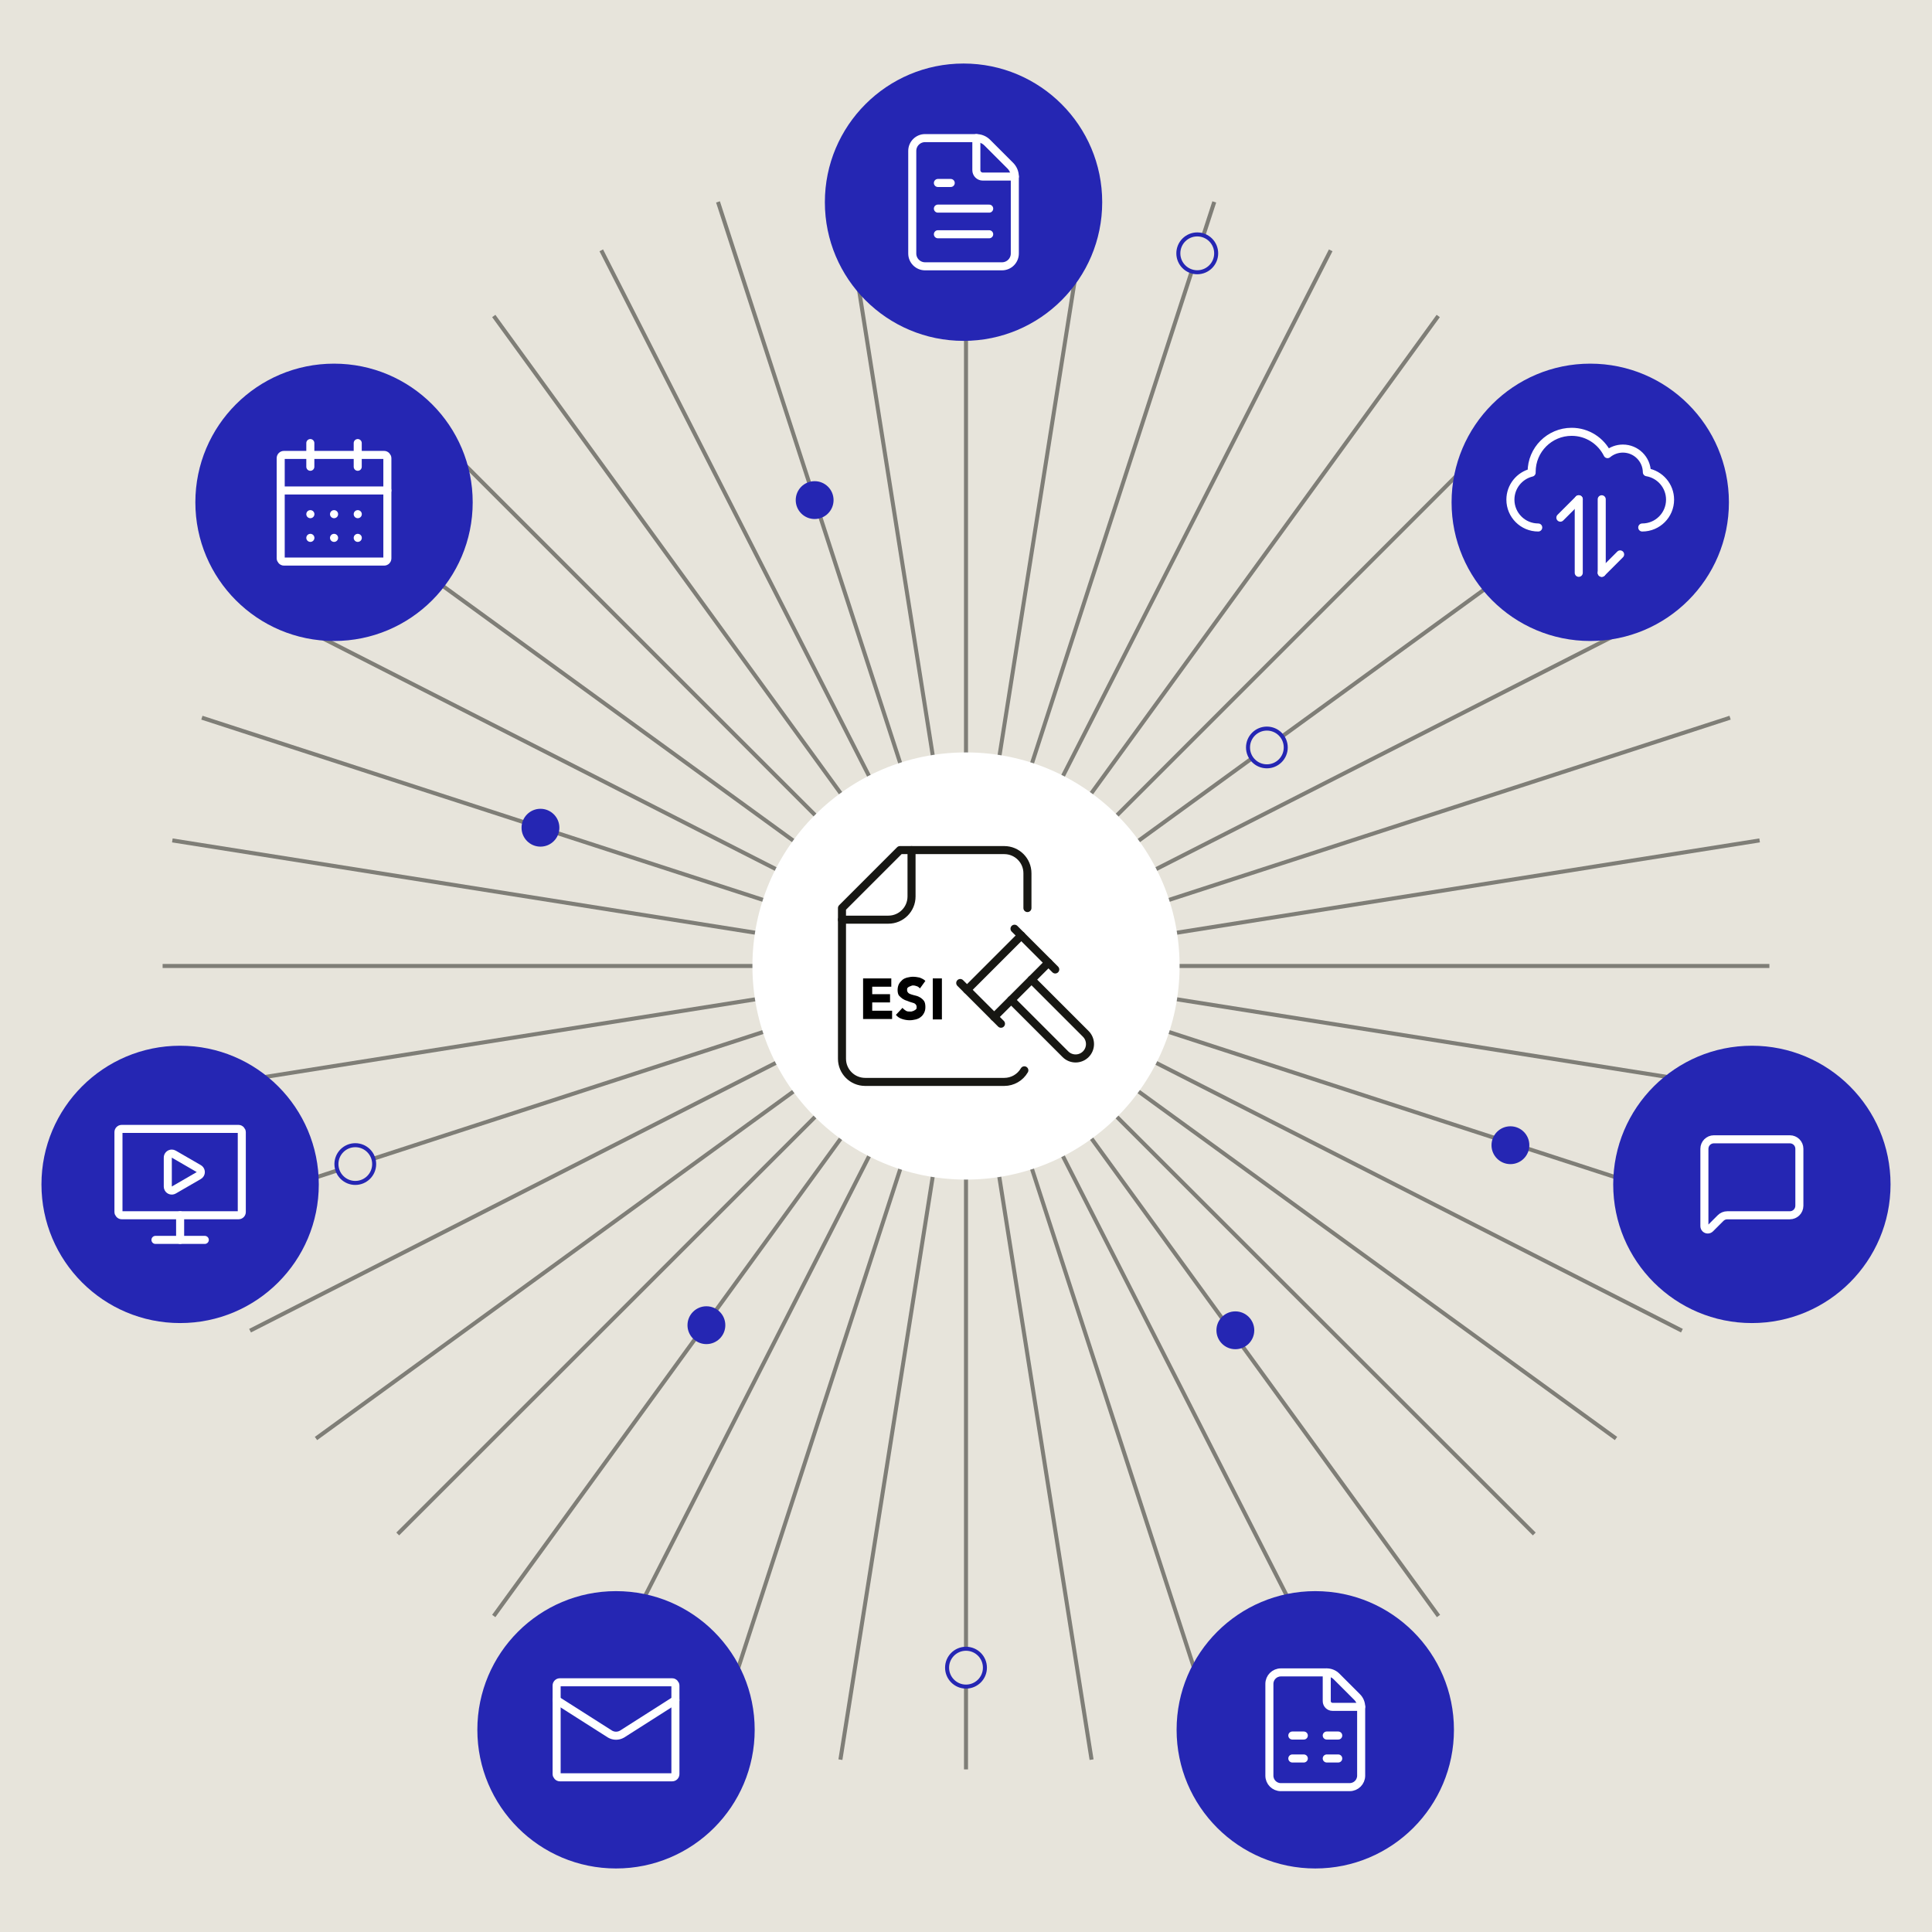 <?xml version="1.0" encoding="UTF-8"?>
<svg id="Layer_1" data-name="Layer 1" xmlns="http://www.w3.org/2000/svg" viewBox="0 0 1200 1200">
  <defs>
    <style>
      .cls-1, .cls-2, .cls-3, .cls-4 {
        fill: none;
      }

      .cls-2, .cls-3 {
        stroke: #171713;
      }

      .cls-2, .cls-4 {
        stroke-linecap: round;
        stroke-linejoin: round;
        stroke-width: 5px;
      }

      .cls-5, .cls-6 {
        fill: #e7e4db;
      }

      .cls-7 {
        isolation: isolate;
      }

      .cls-3 {
        stroke-miterlimit: 2.5;
      }

      .cls-3, .cls-6 {
        stroke-width: 2.49px;
      }

      .cls-8 {
        fill: #fff;
      }

      .cls-4 {
        stroke: #fff;
      }

      .cls-9 {
        opacity: .5;
      }

      .cls-6 {
        stroke: #2526b3;
        stroke-miterlimit: 10;
      }

      .cls-10 {
        fill: #2526b3;
      }
    </style>
  </defs>
  <rect class="cls-5" width="1200" height="1200"/>
  <g>
    <g class="cls-9">
      <path class="cls-3" d="M600,1099v-405.32"/>
      <path class="cls-3" d="M614.6,692.61l63.4,400.34"/>
      <path class="cls-3" d="M629.02,689.21l125.19,385.55"/>
      <path class="cls-3" d="M642.56,683.51l183.96,361.16"/>
      <path class="cls-3" d="M655.2,675.86l238.28,327.86"/>
      <path class="cls-3" d="M666.25,666.24l286.72,286.54"/>
      <path class="cls-3" d="M675.87,655.2l327.86,238.28"/>
      <path class="cls-3" d="M683.51,642.55l361.16,183.96"/>
      <path class="cls-3" d="M689.21,629.02l385.55,125.37"/>
      <path class="cls-3" d="M692.6,614.61l400.34,63.4"/>
      <path class="cls-3" d="M1099,599.99h-405.32"/>
      <path class="cls-3" d="M1092.93,521.99l-400.34,63.4"/>
      <path class="cls-3" d="M1074.59,445.77l-385.55,125.19"/>
      <path class="cls-3" d="M1044.67,373.47l-361.16,183.96"/>
      <path class="cls-3" d="M1003.71,306.69l-327.86,238.28"/>
      <path class="cls-3" d="M952.96,247.21l-286.72,286.72"/>
      <path class="cls-3" d="M893.31,196.27l-238.28,327.85"/>
      <path class="cls-3" d="M826.52,155.49l-183.96,361.16"/>
      <path class="cls-3" d="M754.21,125.4l-125.19,385.55"/>
      <path class="cls-3" d="M678.18,107.05l-63.4,400.34"/>
      <path class="cls-3" d="M600,101v405.32"/>
      <path class="cls-3" d="M585.39,692.61l-63.4,400.34"/>
      <path class="cls-3" d="M571.14,689.21l-125.19,385.55"/>
      <path class="cls-3" d="M557.44,683.51l-183.96,361.16"/>
      <path class="cls-3" d="M544.96,675.86l-238.28,327.86"/>
      <path class="cls-3" d="M533.76,666.24l-286.72,286.54"/>
      <path class="cls-3" d="M524.13,655.2l-327.86,238.28"/>
      <path class="cls-3" d="M516.47,642.55l-361.16,183.96"/>
      <path class="cls-3" d="M510.77,629.02l-385.55,125.37"/>
      <path class="cls-3" d="M507.57,614.61l-400.34,63.4"/>
      <path class="cls-3" d="M101,599.99h405.32"/>
      <path class="cls-3" d="M107.05,521.99l400.34,63.4"/>
      <path class="cls-3" d="M125.4,445.77l385.55,125.19"/>
      <path class="cls-3" d="M155.31,373.47l361.16,183.96"/>
      <path class="cls-3" d="M196.27,306.69l327.86,238.28"/>
      <path class="cls-3" d="M247.21,247.21l286.72,286.72"/>
      <path class="cls-3" d="M306.69,196.27l238.28,327.85"/>
      <path class="cls-3" d="M373.47,155.49l183.96,361.16"/>
      <path class="cls-3" d="M445.96,125.4l125.19,385.55"/>
      <path class="cls-3" d="M522,107.05l63.4,400.34"/>
    </g>
    <g>
      <circle class="cls-10" cx="505.99" cy="310.62" r="11.75"/>
      <circle class="cls-6" cx="743.64" cy="157.35" r="11.75"/>
      <circle class="cls-10" cx="335.69" cy="514.11" r="11.75"/>
      <circle class="cls-6" cx="220.68" cy="723.02" r="11.72"/>
      <circle class="cls-6" cx="786.88" cy="464.26" r="11.72"/>
      <circle class="cls-10" cx="438.76" cy="823.1" r="11.75"/>
      <circle class="cls-6" cx="600" cy="1035.82" r="11.75"/>
      <circle class="cls-10" cx="938.15" cy="711.31" r="11.75"/>
      <circle class="cls-10" cx="767.3" cy="826.27" r="11.75"/>
    </g>
    <circle class="cls-1" cx="598.24" cy="624.58" r="498.99"/>
    <circle class="cls-8" cx="600" cy="600" r="132.66"/>
    <circle class="cls-10" cx="598.47" cy="125.59" r="86.13"/>
    <g>
      <path class="cls-4" d="M574.58,165.41c-4.4,0-7.96-3.57-7.96-7.96v-63.71c0-4.4,3.57-7.96,7.96-7.96h31.85c2.55,0,4.99,1.01,6.78,2.81l14.29,14.29c1.81,1.8,2.82,4.24,2.82,6.79v47.78c0,4.4-3.57,7.96-7.96,7.96h-47.78Z"/>
      <path class="cls-4" d="M606.43,85.78v19.91c0,2.2,1.78,3.98,3.98,3.98h19.91"/>
      <path class="cls-4" d="M590.51,113.65h-7.96"/>
      <path class="cls-4" d="M614.4,129.58h-31.85"/>
      <path class="cls-4" d="M614.4,145.5h-31.85"/>
    </g>
    <circle class="cls-10" cx="207.47" cy="312" r="86.13"/>
    <g>
      <path class="cls-4" d="M192.75,275.2v14.72"/>
      <path class="cls-4" d="M222.19,275.2v14.72"/>
      <rect class="cls-4" x="174.35" y="282.56" width="66.25" height="66.25" rx="2" ry="2"/>
      <path class="cls-4" d="M174.35,304.64h66.25"/>
      <path class="cls-4" d="M192.75,319.36h.04"/>
      <path class="cls-4" d="M207.47,319.36h.04"/>
      <path class="cls-4" d="M222.19,319.36h.04"/>
      <path class="cls-4" d="M192.75,334.08h.04"/>
      <path class="cls-4" d="M207.47,334.08h.04"/>
      <path class="cls-4" d="M222.19,334.08h.04"/>
    </g>
    <circle class="cls-10" cx="111.88" cy="735.65" r="86.13"/>
    <g>
      <path class="cls-4" d="M123.5,725.85c1.18.69,1.59,2.2.9,3.39-.22.38-.53.69-.9.9l-15.57,9.01c-1.18.68-2.69.28-3.38-.9-.22-.38-.33-.81-.33-1.24v-18.02c0-1.36,1.1-2.47,2.47-2.47.43,0,.86.11,1.24.33l15.57,9.01Z"/>
      <path class="cls-4" d="M111.88,754.8v15.32"/>
      <path class="cls-4" d="M96.56,770.12h30.64"/>
      <rect class="cls-4" x="73.58" y="701.19" width="76.6" height="53.62" rx="2" ry="2"/>
    </g>
    <circle class="cls-10" cx="382.62" cy="1074.41" r="86.13"/>
    <g>
      <path class="cls-4" d="M419.51,1055.96l-33.17,21.13c-2.29,1.33-5.12,1.33-7.41,0l-33.2-21.13"/>
      <rect class="cls-4" x="345.73" y="1044.9" width="73.78" height="59.02" rx="2" ry="2"/>
    </g>
    <circle class="cls-10" cx="816.94" cy="1074.41" r="86.13"/>
    <circle class="cls-10" cx="1088.12" cy="735.65" r="86.13"/>
    <path class="cls-4" d="M1117.61,748.93c0,3.26-2.64,5.9-5.9,5.9h-38.85c-1.56,0-3.06.62-4.17,1.73l-6.49,6.49c-.82.82-2.14.82-2.96,0-.39-.39-.61-.93-.61-1.48v-48.03c0-3.26,2.64-5.9,5.9-5.9h47.19c3.26,0,5.9,2.64,5.9,5.9v35.39Z"/>
    <circle class="cls-10" cx="987.73" cy="312" r="86.13"/>
    <g>
      <g>
        <g>
          <path class="cls-4" d="M1006.29,344.36l-11.42,11.42"/>
          <path class="cls-4" d="M994.86,355.79v-45.68"/>
        </g>
        <g>
          <path class="cls-4" d="M969.17,321.53l11.42-11.42"/>
          <path class="cls-4" d="M980.59,310.1v45.68"/>
        </g>
      </g>
      <g id="g832">
        <g id="g838">
          <path id="path840" class="cls-4" d="M955.42,327.63c-9.54,0-17.28-7.74-17.28-17.28h0c0-8.13,5.62-14.96,13.19-16.8,0-.16,0-.33,0-.49,0-13.72,11.13-24.85,24.85-24.85,9.78,0,18.23,5.65,22.29,13.86,2.58-2.15,5.91-3.45,9.54-3.45,8.16,0,14.78,6.56,14.89,14.69,8.18,1.37,14.41,8.47,14.41,17.04h0c0,9.54-7.74,17.28-17.28,17.28"/>
        </g>
      </g>
    </g>
    <g>
      <path class="cls-4" d="M795.57,1110.03c-3.94,0-7.13-3.19-7.13-7.13v-57.01c0-3.94,3.19-7.13,7.13-7.13h28.5c2.28,0,4.46.9,6.07,2.52l12.78,12.78c1.62,1.61,2.53,3.8,2.52,6.08v42.75c0,3.94-3.19,7.13-7.13,7.13h-42.75Z"/>
      <path class="cls-4" d="M824.07,1038.78v17.81c0,1.97,1.6,3.56,3.56,3.56h17.81"/>
      <path class="cls-4" d="M802.69,1077.97h7.13"/>
      <path class="cls-4" d="M824.07,1077.97h7.13"/>
      <path class="cls-4" d="M802.69,1092.22h7.13"/>
      <path class="cls-4" d="M824.07,1092.22h7.13"/>
    </g>
    <g>
      <g>
        <g id="Stamp-Contract-Certification-Document-Business">
          <path class="cls-2" d="M640.69,608.46l33.71,33.71c3.49,3.49,3.49,9.15,0,12.64-3.49,3.49-9.15,3.49-12.64,0l-33.71-33.71"/>
          <path class="cls-2" d="M596.42,610.56l25.3,25.3"/>
          <path class="cls-2" d="M630.13,576.85l25.3,25.3"/>
          <path class="cls-2" d="M617.49,631.65l33.71-33.71"/>
          <path class="cls-2" d="M634.36,581.06l-33.71,33.71"/>
        </g>
        <g>
          <path class="cls-2" d="M522.98,571.22h28.79c7.96,0,14.4-6.44,14.4-14.4v-28.79"/>
          <path class="cls-2" d="M638.16,564.01v-21.6c0-7.96-6.44-14.4-14.4-14.4h-64.79l-36,36v93.58c0,7.96,6.44,14.4,14.4,14.4h86.43c5.12,0,9.86-2.74,12.44-7.19"/>
        </g>
      </g>
      <g class="cls-7">
        <path d="M536.35,607.71h17.25v5.14h-11.85v4.65h11.07v5.14h-11.07v5.14h12.35v5.14h-18.02v-25.22h.26l.02.02Z"/>
        <path d="M571.36,613.87c-.51-.51-1.02-1.02-1.81-1.28-.77-.26-1.55-.51-2.3-.51-.51,0-.77,0-1.28.26s-.77.26-1.28.51-.77.51-1.02.77-.26.77-.26,1.28c0,.77.26,1.28.77,1.81.51.51,1.28.77,2.07,1.02.77.26,1.81.51,2.84.77s2.07.77,2.84,1.28,1.55,1.28,2.07,2.07c.51.77.77,2.07.77,3.6s-.26,2.58-.77,3.6c-.51,1.02-1.28,2.07-2.07,2.58-.77.77-2.07,1.28-3.09,1.55-1.28.26-2.3.51-3.86.51s-3.09-.26-4.65-.77-2.84-1.28-3.86-2.58l4.12-4.37c.51.77,1.28,1.28,2.07,1.81s1.81.51,2.84.51c.51,0,1.02,0,1.28-.26.51,0,.77-.26,1.28-.51s.77-.51,1.02-.77.26-.77.26-1.28c0-.77-.26-1.28-.77-1.81-.51-.51-1.28-.77-2.3-1.02-.77-.26-1.81-.51-2.84-1.02-1.02-.26-2.07-.77-2.84-1.28s-1.55-1.28-2.3-2.07c-.51-.77-.77-2.07-.77-3.35s.26-2.58.77-3.6,1.28-1.81,2.07-2.58,2.07-1.28,3.09-1.55c1.28-.26,2.3-.51,3.6-.51,1.55,0,2.84.26,4.12.51,1.28.51,2.58,1.02,3.6,2.07l-3.35,4.65h0l-.04-.04Z"/>
        <path d="M579.36,607.71h5.67v25.48h-5.67v-25.48Z"/>
      </g>
    </g>
  </g>
</svg>